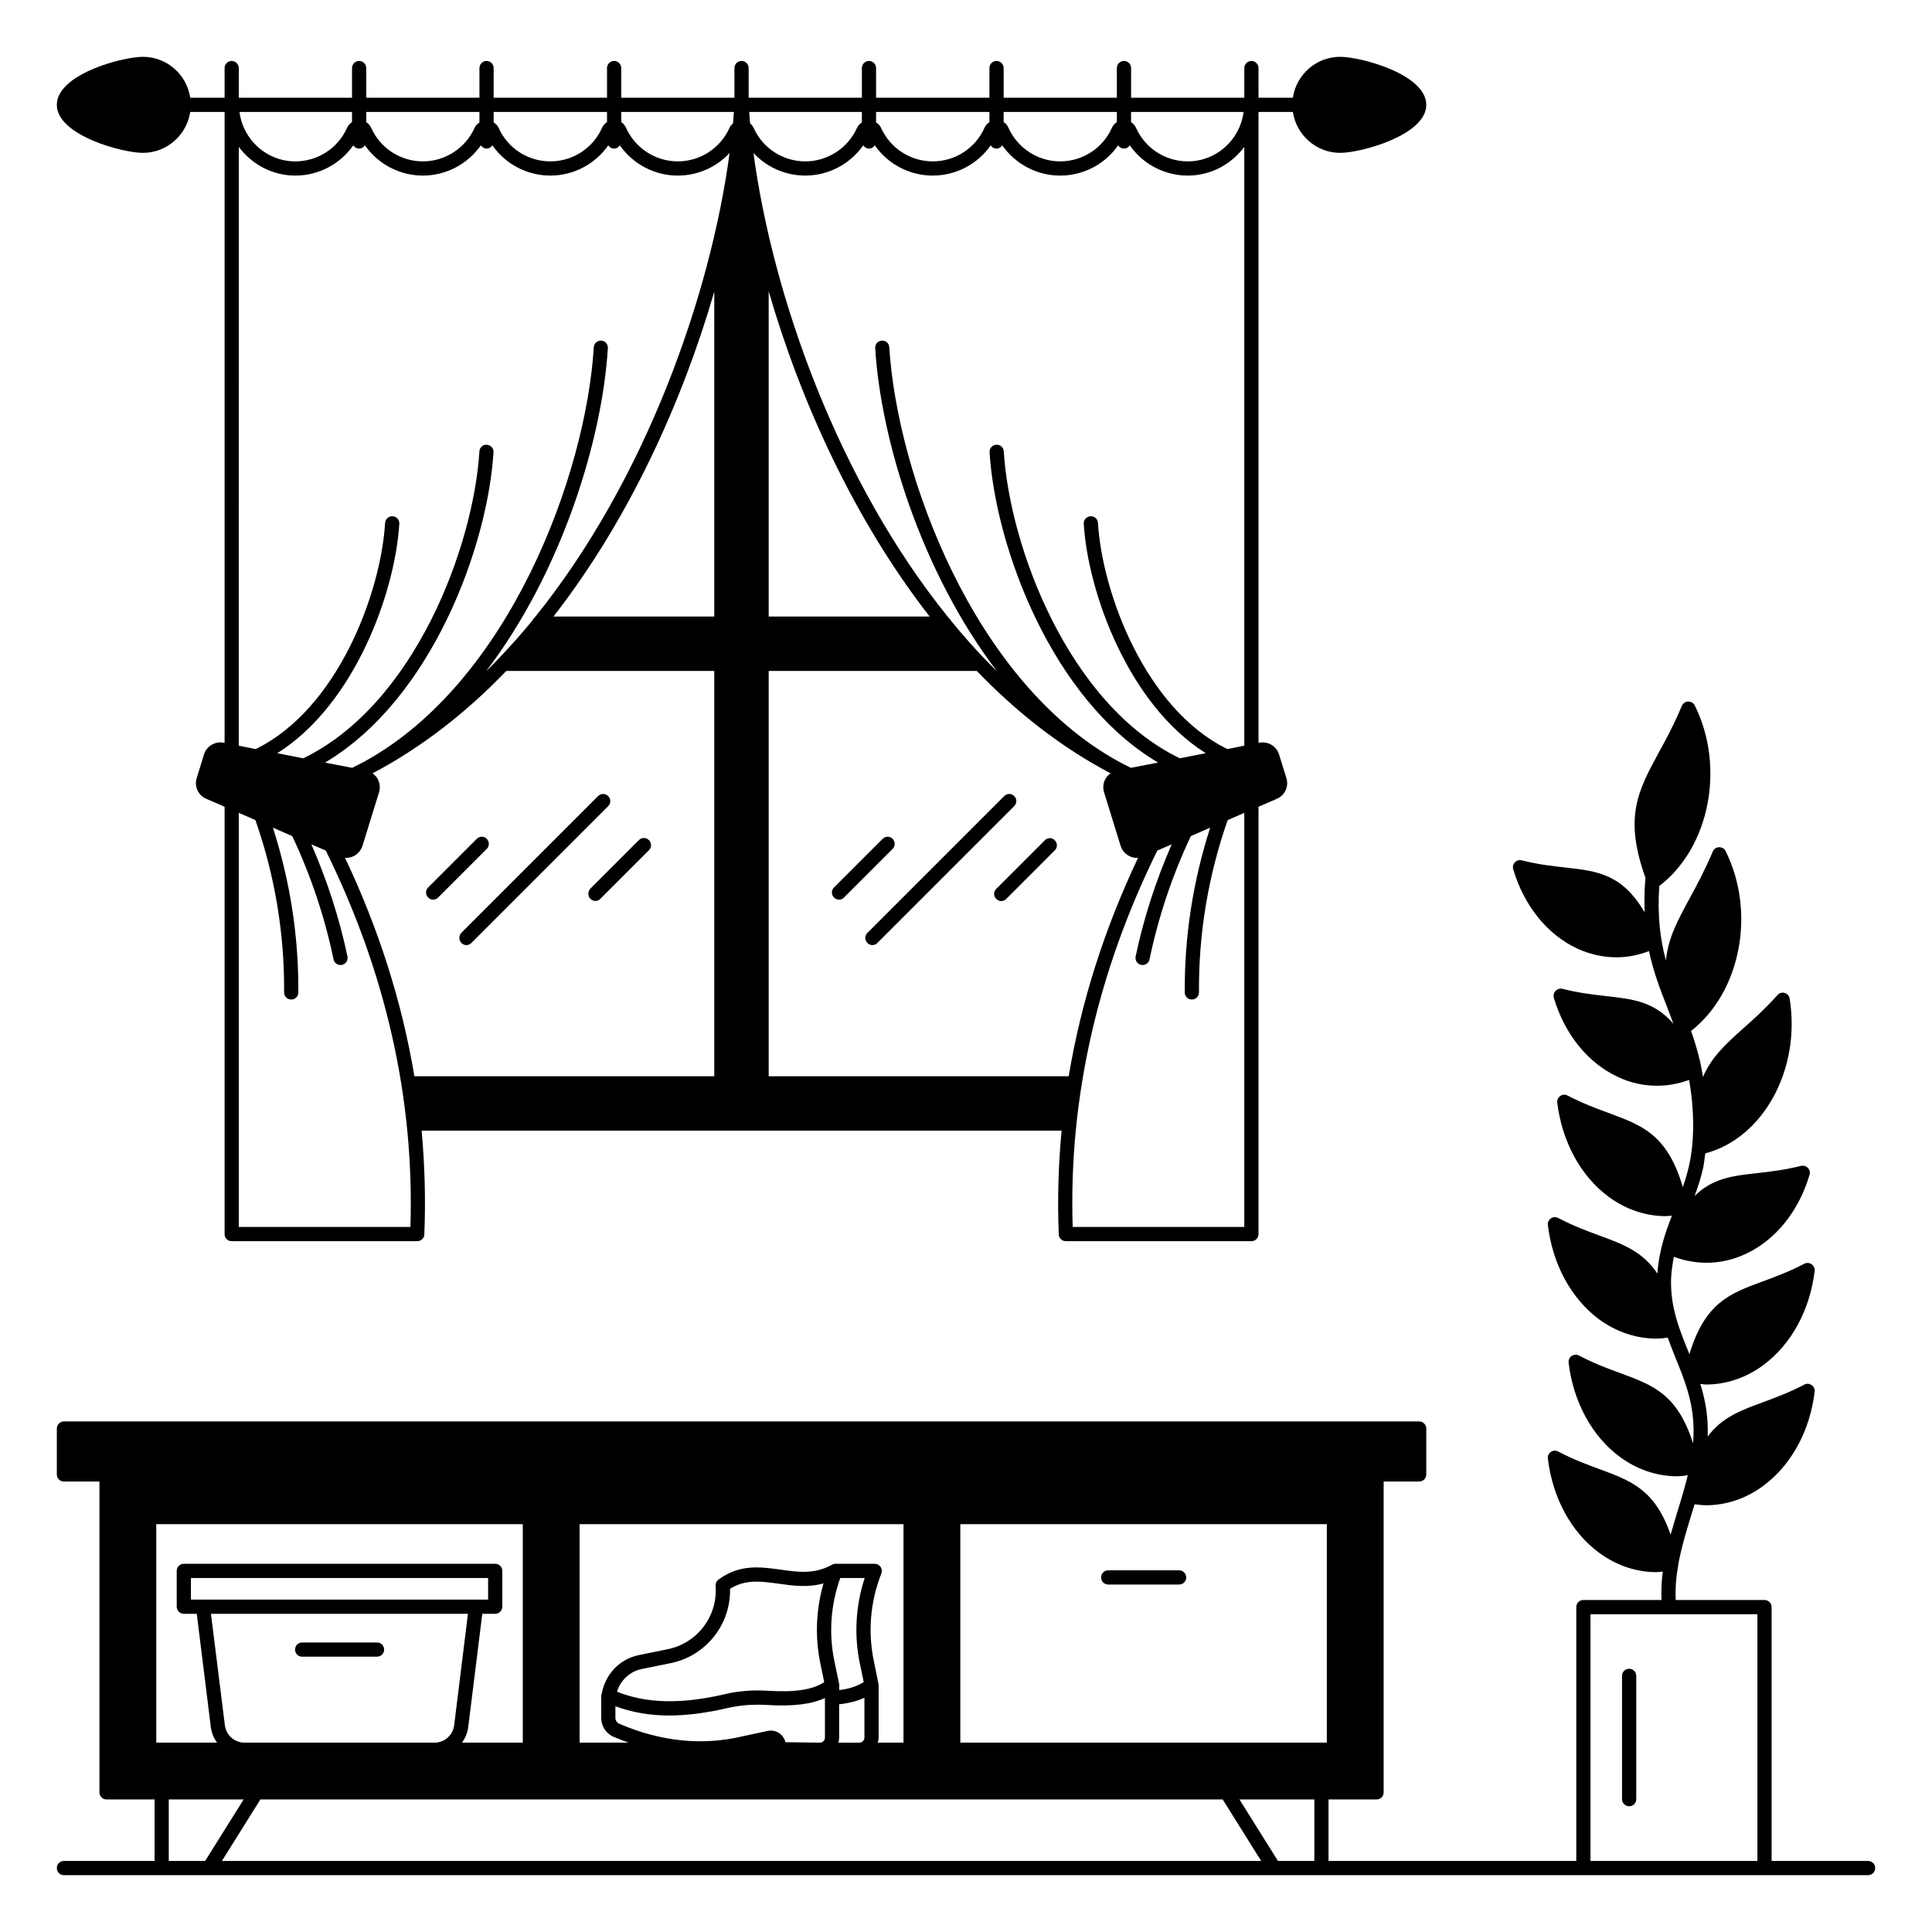 <svg id="Layer_1" enable-background="new 0 0 136 136" height="512" viewBox="0 0 136 136" width="512" xmlns="http://www.w3.org/2000/svg"><g><path d="m131.5 131h-6.79v-17.87c0-.28-.22-.5-.5-.5h-6.25c-.04-.83.03-1.63.17-2.42.01-.03.01-.06.01-.09.21-1.15.55-2.28.91-3.46.08-.25.16-.51.24-.77.27.03.54.07.81.07 1.42 0 2.82-.47 4.03-1.37 1.96-1.45 3.28-3.86 3.61-6.62.02-.18-.06-.37-.22-.47-.15-.11-.35-.12-.51-.03-1.09.57-2.08.93-2.94 1.25-1.55.57-2.85 1.05-3.86 2.4.01-.34.01-.67-.01-1.01-.06-.98-.25-1.86-.51-2.69.14.01.27.04.41.04 1.42 0 2.82-.47 4.03-1.37 1.96-1.45 3.28-3.87 3.61-6.63.02-.18-.06-.36-.22-.47-.15-.1-.35-.12-.51-.03-1.09.57-2.08.93-2.94 1.25-2.32.85-4.05 1.5-5.15 5.12-.02-.05-.03-.09-.05-.14-.66-1.62-1.28-3.15-1.24-5.1.02-.58.1-1.11.2-1.62.75.28 1.52.42 2.29.42.94 0 1.87-.2 2.76-.62 2.1-.97 3.74-3 4.5-5.57.05-.17.01-.36-.12-.49-.12-.13-.31-.18-.48-.14-1.16.29-2.18.41-3.08.51-1.72.19-3.13.35-4.41 1.61.24-.64.45-1.3.61-2.02.06-.31.09-.65.14-.98 4.08-1.07 6.74-5.91 5.94-10.89-.03-.19-.16-.35-.35-.4-.18-.06-.38 0-.51.15-.88.98-1.71 1.73-2.45 2.38-1.18 1.06-2.18 1.96-2.79 3.38-.07-.38-.13-.76-.22-1.14-.18-.76-.39-1.45-.62-2.1 3.49-2.72 4.58-8.35 2.43-12.66-.08-.17-.24-.27-.46-.27-.19 0-.37.12-.44.3-.55 1.3-1.12 2.36-1.62 3.28-.84 1.55-1.53 2.81-1.68 4.39-.39-1.44-.61-3.06-.47-5.24 3.54-2.69 4.66-8.37 2.5-12.71-.09-.18-.25-.27-.46-.28-.2.01-.37.13-.45.31-.54 1.3-1.11 2.35-1.62 3.28-1.48 2.73-2.47 4.57-.93 8.85-.01.02-.02.04-.02.06-.07.86-.07 1.62-.05 2.34-1.58-2.69-3.31-2.9-5.57-3.15-.9-.1-1.92-.21-3.08-.51-.17-.04-.36.01-.48.14-.13.13-.17.32-.12.49.76 2.57 2.4 4.6 4.5 5.58.89.41 1.83.62 2.76.62.78 0 1.55-.15 2.3-.44.31 1.47.79 2.71 1.29 3.98.14.37.29.76.43 1.14-1.36-1.58-2.87-1.74-4.73-1.95-.9-.1-1.92-.22-3.08-.51-.18-.05-.36.01-.49.14-.12.13-.17.31-.12.49.76 2.57 2.41 4.6 4.51 5.57.88.42 1.82.62 2.76.62.76 0 1.51-.14 2.25-.41.37 2.09.39 4.2.02 5.94-.12.55-.28 1.08-.46 1.6-1.09-3.68-2.84-4.33-5.16-5.19-.87-.32-1.86-.68-2.95-1.25-.16-.09-.36-.08-.51.03-.16.1-.24.29-.22.47.34 2.76 1.65 5.17 3.61 6.62 1.21.9 2.62 1.37 4.04 1.37.14 0 .28-.03.42-.03-.48 1.23-.92 2.54-1.02 4.07-1.04-1.55-2.39-2.05-4.04-2.66-.87-.32-1.85-.68-2.94-1.25-.17-.09-.37-.08-.52.03s-.24.29-.21.47c.33 2.76 1.64 5.17 3.6 6.63 1.22.89 2.62 1.36 4.04 1.36.26 0 .53-.03.8-.07.17.48.36.95.54 1.41.6 1.47 1.16 2.86 1.26 4.6.03.48.02.96-.02 1.43-1.1-3.46-2.82-4.09-5.09-4.93-.87-.31-1.85-.68-2.94-1.25-.17-.08-.36-.07-.52.03-.15.11-.23.29-.21.48.33 2.75 1.64 5.17 3.6 6.62 1.22.9 2.62 1.37 4.04 1.37.25 0 .5-.04.75-.07-.21.85-.46 1.69-.72 2.52-.16.55-.33 1.1-.49 1.66-1.1-3.17-2.78-3.79-4.97-4.6-.87-.32-1.85-.68-2.94-1.25-.17-.09-.37-.08-.52.03-.15.1-.24.28-.21.47.33 2.76 1.64 5.17 3.6 6.62 1.22.9 2.62 1.37 4.04 1.37.15 0 .3-.03.45-.04-.09.65-.12 1.32-.09 2h-5.5c-.28 0-.5.22-.5.5v17.87h-17.44v-4.33h3.38c.28 0 .5-.22.5-.5v-21.88h2.5c.28 0 .5-.22.5-.5v-3.23c0-.27-.22-.5-.5-.5h-95.4c-.28 0-.5.23-.5.5v3.23c0 .28.22.5.5.5h2.5v21.88c0 .28.22.5.5.5h3.38v4.33h-6.38c-.28 0-.5.22-.5.5s.22.5.5.5h127c.28 0 .5-.22.5-.5s-.22-.5-.5-.5zm-63.9-23.71h25.8v15.38h-25.8zm-26.8 0h22.8v15.38h-1.81c.03-.11.06-.23.06-.35v-3.69c0-.04 0-.07-.01-.1l-.33-1.62c-.43-2.06-.24-4.18.53-6.14.06-.15.04-.33-.05-.47-.09-.13-.25-.22-.41-.22h-2.78c-.08 0-.16.03-.23.06 0 .01-.01 0-.01.01-1.22.68-2.39.52-3.62.34-1.41-.19-2.87-.4-4.36.7-.14.1-.22.27-.21.44.17 2.12-1.27 4.03-3.35 4.46l-2.06.42c-1.32.27-2.34 1.32-2.6 2.7-.02.05-.03.1-.03.15-.01.01-.01.01-.01.01v1.55c0 .59.34 1.11.87 1.34.36.15.71.29 1.06.41h-3.45zm19.73 9.82.27 1.29c-.43.29-1 .48-1.72.57v-.34c0-.04-.01-.07-.01-.1l-.34-1.62c-.4-1.95-.25-3.96.42-5.83h1.72c-.64 1.95-.76 4.02-.34 6.03zm.32 2.4v2.81c0 .19-.16.35-.36.35h-1.47c.03-.11.05-.23.05-.35v-2.35c.7-.08 1.29-.23 1.78-.46zm-3.1-2.4.27 1.3c-.78.53-2.07.73-3.93.61-1.08-.07-2.11.01-3.08.24-3.07.72-5.55.65-7.58-.18.25-.79.9-1.42 1.73-1.59l2.07-.42c2.47-.51 4.22-2.73 4.16-5.23 1.08-.68 2.17-.53 3.41-.36.98.14 2.05.29 3.17-.02-.53 1.83-.61 3.77-.22 5.65zm-10.65 3.65c1.26 0 2.64-.18 4.13-.53.88-.2 1.82-.27 2.8-.21 1.77.11 3.09-.05 4.04-.49v2.79c0 .19-.16.35-.35.35l-2.43-.03c-.11-.48-.54-.82-1.02-.82-.07 0-.14.01-.21.02l-1.81.39c-2.84.67-5.75.36-8.66-.89-.16-.07-.27-.23-.27-.42v-.81c1.14.42 2.39.65 3.78.65zm-36.1-13.47h25.8v15.38h-4.28c.23-.31.39-.69.44-1.1l.99-7.97h.91c.28 0 .5-.23.5-.5v-2.52c0-.27-.22-.5-.5-.5h-21.92c-.28 0-.5.23-.5.5v2.52c0 .27.22.5.5.5h.91l.99 7.97c.05.41.21.79.44 1.1h-4.28zm21.94 6.31-.97 7.85c-.09.7-.68 1.22-1.38 1.22h-13.38c-.7 0-1.29-.52-1.38-1.22l-.98-7.85zm-19.5-1v-1.52h20.92v1.52zm-1.56 18.4v-4.33h5.27l-2.71 4.33zm3.74 0 2.71-4.33h67.74l2.71 4.33zm76.9 0h-2.56l-2.71-4.33h5.27zm31.19 0h-11.75v-17.37h11.75z"/><path d="m83 110.54h-4.99c-.28 0-.5.22-.5.5s.22.5.5.5h4.99c.28 0 .5-.22.5-.5s-.23-.5-.5-.5z"/><path d="m21.27 116.62h5.27c.28 0 .5-.22.5-.5s-.22-.5-.5-.5h-5.27c-.28 0-.5.22-.5.5s.22.5.5.5z"/><path d="m114.68 127.15c.28 0 .5-.22.5-.5v-8.68c0-.28-.22-.5-.5-.5s-.5.22-.5.5v8.68c0 .28.23.5.5.5z"/><path d="m10.06 10.76c1.69 0 3.09-1.26 3.33-2.88h2.42v44.42l-.06-.02c-.61-.11-1.21.24-1.39.83l-.51 1.65c-.19.6.1 1.23.67 1.47l1.29.56v30.08c0 .28.22.5.5.5h13.06c.27 0 .49-.21.5-.47.1-2.45.03-4.88-.19-7.31h45.05c-.23 2.43-.3 4.86-.2 7.31.01.26.23.47.5.47h13.06c.28 0 .5-.22.5-.5v-30.08l1.29-.56c.57-.24.86-.87.67-1.47l-.51-1.64c-.18-.6-.78-.95-1.39-.84l-.06.02v-44.42h2.42c.24 1.62 1.64 2.88 3.33 2.88 1.46 0 6.06-1.24 6.06-3.38 0-2.15-4.6-3.38-6.06-3.38-1.69 0-3.09 1.25-3.33 2.88h-2.42v-2.09c0-.27-.22-.5-.5-.5-.27 0-.5.23-.5.5v2.09h-7.97v-2.09c0-.27-.22-.5-.5-.5s-.5.23-.5.5v2.09h-7.97v-2.09c0-.27-.23-.5-.5-.5-.28 0-.5.23-.5.5v2.09h-7.98v-2.09c0-.27-.22-.5-.5-.5-.27 0-.5.23-.5.5v2.09h-7.97v-2.09c0-.27-.22-.5-.5-.5s-.5.23-.5.5v2.09h-7.97v-2.09c0-.27-.23-.5-.5-.5-.28 0-.5.23-.5.5v2.09h-7.98v-2.09c0-.27-.22-.5-.5-.5-.27 0-.5.23-.5.5v2.09h-7.97v-2.09c0-.27-.22-.5-.5-.5s-.5.23-.5.5v2.09h-7.97v-2.09c0-.27-.23-.5-.5-.5-.28 0-.5.23-.5.5v2.09h-2.42c-.24-1.63-1.64-2.88-3.33-2.88-1.46 0-6.06 1.23-6.06 3.38 0 2.14 4.6 3.38 6.06 3.38zm44.05 65v-28.53h14.65c2.79 2.9 5.93 5.37 9.42 7.21-.14.09-.26.22-.35.36-.17.3-.21.65-.11.98l1.16 3.75c.1.33.34.6.65.75.16.07.33.11.51.11.03 0 .05-.02.08-.02-2.39 5.04-4.02 10.18-4.89 15.39zm0-32.36v-22.9c2.25 7.77 6.02 16.08 11.33 22.9zm33.48 42.97h-12.08c-.29-8.99 1.72-17.91 5.96-26.5l1.01-.43c-1.11 2.54-1.97 5.18-2.54 7.89-.05.27.12.54.39.59.04.01.07.01.1.01.24 0 .44-.16.49-.4.62-2.98 1.6-5.9 2.9-8.66 0-.01 0-.01 0-.01l1.37-.6c-1.21 3.76-1.82 7.66-1.79 11.61 0 .27.22.49.5.49s.5-.22.5-.5c-.03-4.14.65-8.22 2.02-12.13l1.17-.51zm-7.97-78.49h7.92c-.25 1.96-1.91 3.48-3.93 3.48-1.57 0-3-.92-3.64-2.36-.08-.17-.2-.31-.35-.4zm-8.97 0h7.97v.71c-.15.1-.27.24-.35.41-.64 1.44-2.07 2.36-3.64 2.36-1.56 0-2.99-.92-3.64-2.36-.07-.17-.19-.31-.34-.41zm-8.98 0h7.98v.72c-.15.09-.27.23-.35.4-.64 1.44-2.07 2.36-3.64 2.36s-2.99-.92-3.64-2.36c-.08-.17-.2-.29-.35-.38zm-.9 2.35c.09.13.23.23.4.23.18 0 .32-.09.41-.23.92 1.32 2.44 2.13 4.08 2.13s3.16-.81 4.08-2.13c.09.14.23.23.41.23.17 0 .31-.09.4-.23.93 1.32 2.44 2.13 4.08 2.13 1.65 0 3.16-.81 4.08-2.13.09.14.24.23.41.23s.32-.09.41-.23c.92 1.32 2.44 2.13 4.08 2.13 1.63 0 3.07-.8 3.98-2.02v42.15l-1.19.24c-5.78-2.83-8.81-10.99-9.11-15.92-.02-.28-.25-.49-.53-.47s-.49.26-.47.53c.3 4.86 3.15 12.73 8.59 16.15l-1.83.36c-7.86-3.82-11.98-14.91-12.39-21.61-.02-.27-.25-.49-.53-.46-.28.01-.49.25-.47.53.41 6.62 4.35 17.39 11.86 21.84l-1.91.37c-.29-.14-.57-.29-.86-.44-10.23-5.61-15.59-20.24-16.15-29.16-.01-.28-.25-.5-.53-.47-.27.01-.48.25-.46.53.39 6.43 3.24 15.75 8.57 22.74-.27-.26-.53-.52-.79-.79-.03-.05-.07-.09-.12-.12-.81-.86-1.59-1.74-2.34-2.66-.03-.06-.07-.12-.13-.16-7.84-9.68-12.42-22.75-13.76-32.75.93 1 2.24 1.59 3.65 1.59 1.64 0 3.15-.81 4.08-2.13zm-.1-2.35v.74c-.14.09-.27.21-.34.38-.65 1.44-2.08 2.36-3.64 2.36-1.57 0-3-.92-3.64-2.36-.06-.13-.15-.23-.25-.32-.02-.27-.04-.54-.06-.8zm-10.39 67.88h-21.11c-.87-5.21-2.5-10.35-4.89-15.39.03 0 .05.02.08.02.18 0 .35-.04.51-.11.31-.15.55-.42.65-.75l1.16-3.75c.1-.33.06-.68-.11-.98-.09-.14-.21-.27-.35-.36 3.49-1.84 6.63-4.31 9.42-7.21h14.64zm0-32.36h-11.32c5.31-6.81 9.07-15.11 11.32-22.87zm-6.55-35.52h7.93c-.02.26-.04.53-.06.8-.1.09-.19.19-.25.32-.64 1.44-2.07 2.36-3.64 2.36-1.56 0-2.99-.92-3.64-2.36-.07-.17-.2-.31-.34-.41zm-8.98 0h7.98v.72c-.15.09-.27.23-.35.4-.64 1.44-2.07 2.36-3.64 2.36s-3-.92-3.64-2.36c-.08-.17-.2-.29-.35-.38zm-8.97 0h7.97v.74c-.14.09-.27.21-.34.38-.65 1.44-2.08 2.36-3.64 2.36-1.57 0-3-.92-3.64-2.36-.08-.17-.2-.31-.35-.4zm-1 0v.71c-.15.1-.27.24-.35.41-.64 1.44-2.07 2.36-3.64 2.36-2.02 0-3.68-1.52-3.93-3.48zm-7.97 2.46c.91 1.22 2.35 2.02 3.98 2.02 1.64 0 3.16-.81 4.08-2.13.09.14.24.23.41.23s.32-.09.41-.23c.92 1.32 2.44 2.13 4.08 2.13s3.15-.81 4.08-2.13c.09.13.23.23.4.23.18 0 .32-.09.41-.23.92 1.32 2.44 2.13 4.08 2.13s3.16-.81 4.08-2.13c.09.14.23.23.41.23.17 0 .31-.09.4-.23.93 1.32 2.44 2.13 4.08 2.13 1.41 0 2.72-.59 3.65-1.59-1.34 10-5.92 23.07-13.76 32.75-.06.04-.1.1-.13.17-.75.91-1.53 1.79-2.34 2.64-.05.04-.09.08-.12.13-.26.27-.52.53-.79.79 5.33-6.99 8.18-16.31 8.57-22.74.02-.28-.19-.52-.46-.53-.27-.03-.52.19-.53.47-.55 8.92-5.92 23.55-16.15 29.16-.29.15-.57.3-.86.44l-1.91-.37c7.51-4.45 11.45-15.22 11.86-21.84.02-.28-.19-.52-.47-.53-.27-.03-.51.19-.52.46-.42 6.7-4.54 17.79-12.4 21.61l-1.83-.36c5.44-3.42 8.29-11.29 8.59-16.15.02-.27-.19-.51-.47-.53-.27-.02-.51.19-.53.47-.3 4.93-3.33 13.09-9.11 15.92l-1.19-.24zm0 46.88 1.17.51c1.37 3.91 2.05 7.99 2.02 12.13 0 .28.22.5.5.5s.5-.22.5-.49c.03-3.95-.58-7.85-1.79-11.61l1.37.6v.01c1.3 2.76 2.28 5.68 2.9 8.66.05.24.25.4.49.4.03 0 .06 0 .1-.01.27-.05.44-.32.39-.59-.57-2.71-1.43-5.35-2.54-7.89l1.01.43c4.24 8.59 6.25 17.51 5.96 26.5h-12.08z"/><path d="m62.84 59.05c-.2-.2-.51-.2-.71 0l-3.42 3.42c-.2.2-.2.51 0 .71.1.1.23.15.35.15s.26-.05.35-.15l3.42-3.42c.2-.19.2-.51.01-.71z"/><path d="m73.55 59.15-3.42 3.42c-.2.2-.2.51 0 .71.1.1.23.15.35.15s.26-.05.35-.15l3.42-3.42c.2-.2.2-.51 0-.71s-.5-.2-.7 0z"/><path d="m71.4 56.04c-.2-.2-.51-.2-.71 0l-9.63 9.63c-.2.2-.2.51 0 .71.1.1.23.15.35.15s.26-.05.35-.15l9.63-9.63c.2-.2.2-.52.01-.71z"/><path d="m34.27 59.05c-.2-.2-.51-.2-.71 0l-3.42 3.42c-.2.2-.2.51 0 .71.1.1.23.15.35.15s.26-.05.35-.15l3.42-3.42c.2-.19.2-.51.01-.71z"/><path d="m41.56 63.27c.1.1.23.15.35.15s.26-.05.35-.15l3.42-3.42c.2-.2.2-.51 0-.71s-.51-.2-.71 0l-3.42 3.42c-.18.2-.18.51.01.71z"/><path d="m32.48 66.38c.1.1.23.15.35.15s.26-.05.35-.15l9.63-9.63c.2-.2.2-.51 0-.71s-.51-.2-.71 0l-9.63 9.63c-.18.2-.18.51.01.71z"/></g></svg>